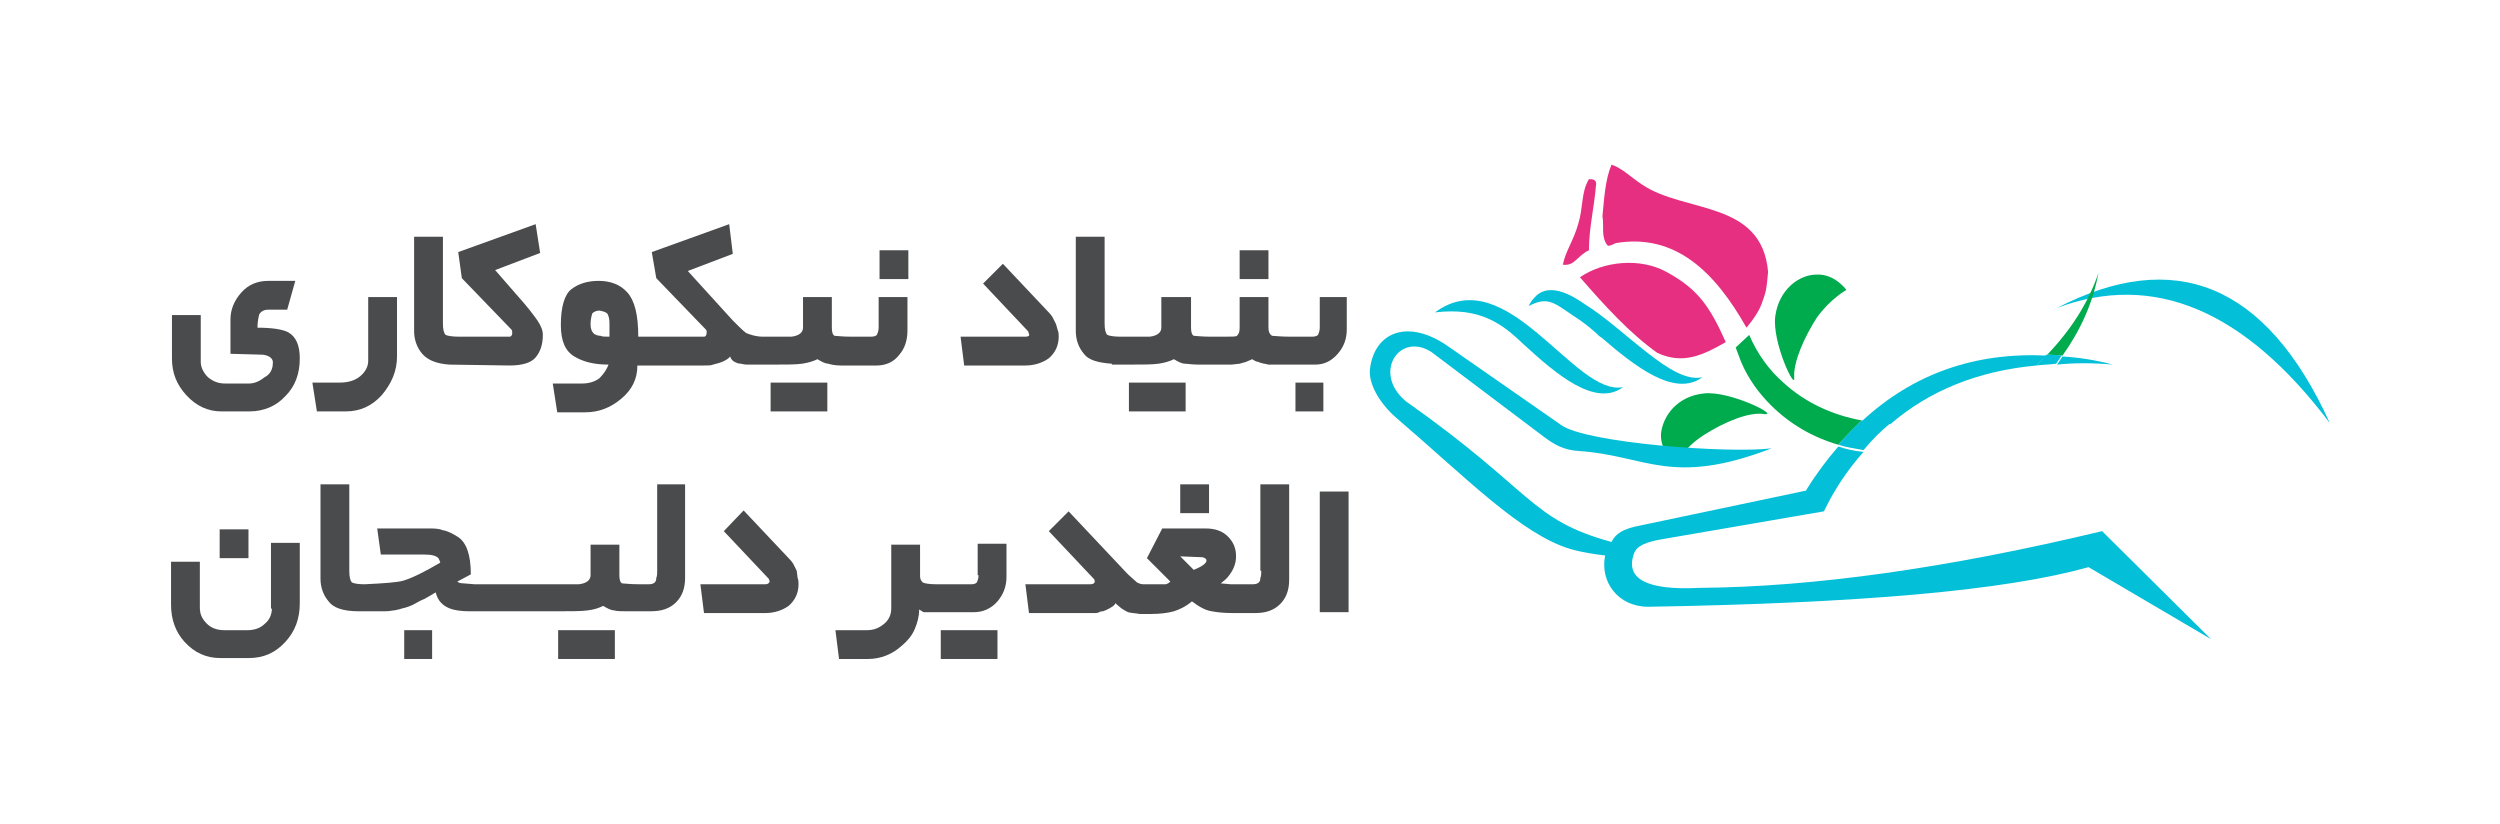 <?xml version="1.0" encoding="utf-8"?>
<!-- Generator: Adobe Illustrator 27.0.0, SVG Export Plug-In . SVG Version: 6.00 Build 0)  -->
<svg version="1.1" id="Layer_1" xmlns="http://www.w3.org/2000/svg" xmlns:xlink="http://www.w3.org/1999/xlink" x="0px" y="0px"
	 width="277.7px" height="91.5px" viewBox="0 0 277.7 91.5" style="enable-background:new 0 0 277.7 91.5;" xml:space="preserve">
<style type="text/css">
	.st0{fill:#03BFD7;}
	.st1{fill:#E62F80;}
	.st2{fill:#00AB4E;}
	.st3{fill:#4A4B4C;}
</style>
<g>
	<path class="st0" d="M258.8,47c-7.1-15.6-17.3-19.5-30.3-12.8C239.2,30.2,249.3,34.4,258.8,47"/>
	<path class="st0" d="M159.4,34.7c8-5.9,15.5,9.4,20.9,8.3c-3.1,2.3-7.5-1.5-11-4.7C166.9,36,164.5,34.1,159.4,34.7"/>
	<path class="st0" d="M175.9,33.7c-2.3-1.6-4.2-2-5.4-0.7c-0.3,0.3-0.5,0.6-0.7,1c2.1-1.1,2.8-0.4,5,1.1c1.1,0.7,1.7,1.2,2.5,1.9
		c0.2,0.2,0.4,0.4,0.6,0.5c3.6,3.1,8.1,6.7,11.2,4.4C185.7,42.7,180.6,36.6,175.9,33.7"/>
	<path class="st1" d="M176.5,19.9c0.3,0,0.8,0,0.8,0.5c-0.2,2.6-0.8,4.9-0.8,7.4c-1.3,0.6-1.6,1.8-2.9,1.6c0.3-1.5,1.2-2.7,1.7-4.5
		C175.9,23,175.6,21.4,176.5,19.9"/>
	<path class="st1" d="M185.1,30.2c-2.9-1.6-7-1.2-9.6,0.6c2.7,3.1,5.5,6.2,8.6,8.4c2.8,1.3,5,0.3,7.6-1.2
		C189.9,34,188.6,32.1,185.1,30.2"/>
	<path class="st1" d="M179,18.3c1.1,0.3,2.3,1.5,3.4,2.2c4.7,3.2,13.3,1.7,14,9.7c-0.2,2.1-0.2,2.1-0.7,3.5
		c-0.4,1.2-1.7,2.7-1.7,2.7c-3.5-6.2-7.9-10.5-14.5-9.4c-0.3,0.1-0.5,0.3-0.9,0.3c-0.8-0.9-0.4-2.2-0.6-3.3
		C178.2,22,178.3,20,179,18.3"/>
	<path class="st2" d="M199.3,41.9c0.2,1.7-2.5-3.9-2.1-6.8c0.4-2.9,2.6-4.6,4.6-4.6c2-0.1,3.3,1.7,3.3,1.7s-1.8,1-3.3,3.1
		C200.4,37.5,199.2,40.2,199.3,41.9"/>
	<path class="st2" d="M196,46c1.7,0.2-3.8-2.6-6.7-2.3c-3,0.3-4.6,2.5-4.8,4.5c-0.1,2,1.6,3.3,1.6,3.3s1-1.8,3.2-3.2
		C191.5,46.9,194.3,45.7,196,46"/>
	<path class="st0" d="M234.7,40.5c-1.9-0.5-3.8-0.8-5.6-0.9c-0.2,0.3-0.4,0.6-0.6,0.9C230.4,40.3,232.5,40.3,234.7,40.5"/>
	<path class="st0" d="M226.2,40.6c0.4-0.4,0.8-0.8,1.2-1.1c-8-0.4-14.9,2-20.6,7.3c1,0.2,2.1,0.3,3.2,0.3
		C214.3,43.4,219.7,41.2,226.2,40.6"/>
	<path class="st0" d="M233.5,59c-17.1,4.1-32,6.2-44.7,6.3c-5.9,0.3-8.3-1-7.3-3.8c0.3-0.9,1.4-1.3,3.1-1.6l18-3.1
		c1.2-2.5,2.7-4.7,4.4-6.6c-1-0.1-1.9-0.3-2.8-0.6c-1.3,1.5-2.5,3.1-3.6,4.9l-19,4c-1.2,0.3-2.1,0.7-2.6,1.7
		c-9.1-2.5-8.6-5.6-22.8-15.6c-3.8-3.1-0.8-7.8,2.8-5.5l12.6,9.5c1.1,0.8,2.1,1.4,3.8,1.5c7.5,0.5,10.2,4,21.4-0.3
		c-4.8,0.6-20.7-0.6-23.4-2.6l-12.5-8.7c-4.4-3.1-8.1-1.7-8.7,2.3c-0.3,1.7,1,4,3,5.7C162.8,53,169,59.4,174.5,61
		c1.4,0.4,2.9,0.6,3.8,0.7c-0.6,2.9,1.4,5.7,4.8,5.7c23.6-0.4,39.6-1.8,48.9-4.4l13.6,8L233.5,59z"/>
	<path class="st2" d="M233.1,30.3c-1.1,3.3-3.1,6.4-5.7,9.1c0.6,0,1.1,0.1,1.7,0.1C231.1,36.7,232.5,33.6,233.1,30.3"/>
	<path class="st2" d="M206.8,46.7c-3.3-0.6-6.3-2-8.7-4.2c-1.6-1.4-2.9-3.2-3.8-5.3l-1.5,1.4c0.2,0.5,0.4,1.1,0.6,1.6
		c0.8,1.9,2,3.5,3.3,4.8c2.1,2.1,4.7,3.6,7.5,4.4C205,48.5,205.9,47.6,206.8,46.7"/>
	<path class="st0" d="M210,47c-1.1,0-2.1-0.1-3.2-0.3c-0.9,0.8-1.8,1.8-2.6,2.7c0.9,0.3,1.8,0.4,2.8,0.6
		C207.9,48.9,208.9,47.9,210,47"/>
	<path class="st0" d="M226.2,40.6c0.7-0.1,1.5-0.1,2.2-0.2c0.2-0.3,0.4-0.6,0.6-0.9c-0.6-0.1-1.1-0.1-1.7-0.1
		C227,39.8,226.6,40.2,226.2,40.6"/>
	<g>
		<path class="st3" d="M32,36.9c-0.6-0.3-1.7-0.5-3.4-0.5c0-0.6,0.1-1.1,0.2-1.5c0.2-0.3,0.5-0.5,1-0.5l2.1,0l0.9-3.2h-3
			c-1.2,0-2.2,0.4-3,1.3c-0.8,0.9-1.2,1.9-1.2,3v3.8l3.6,0.1c0.8,0.1,1.2,0.5,1.1,1c0,0.6-0.3,1.2-0.9,1.5c-0.5,0.4-1.1,0.7-1.7,0.7
			H25c-0.7,0-1.3-0.2-1.9-0.7c-0.5-0.5-0.8-1.1-0.8-1.7V35h-3.2v4.8c0,1.6,0.5,2.9,1.6,4.1c1.1,1.2,2.4,1.8,3.9,1.8h3.1
			c1.6,0,3-0.6,4-1.7c1.1-1.1,1.6-2.5,1.6-4.2C33.3,38.4,32.9,37.4,32,36.9z"/>
		<path class="st3" d="M42.4,43.9c1.1-1.3,1.7-2.7,1.7-4.3l0-6.6h-3.2v7.1c0,0.6-0.3,1.2-0.9,1.7c-0.6,0.5-1.4,0.7-2.3,0.7h-3
			l0.5,3.2h3.2C40,45.7,41.3,45.1,42.4,43.9z"/>
		<path class="st3" d="M49.9,40.5L49.9,40.5l6.7,0.1c1.4,0,2.4-0.3,2.9-0.9c0.5-0.6,0.8-1.4,0.8-2.5c0-0.5-0.2-1-0.6-1.6
			c-0.5-0.7-1.1-1.5-2-2.5L55,30l5-1.9l-0.5-3.2L50.9,28l0.4,2.9l5.5,5.7c0.1,0.1,0.1,0.2,0.1,0.4c0,0.2-0.1,0.4-0.3,0.4h-5.6
			c-0.8,0-1.3-0.1-1.5-0.2c-0.2-0.2-0.3-0.6-0.3-1.3v-9.6h-3.2v10.5c0,0.9,0.3,1.8,0.9,2.5C47.5,40,48.5,40.4,49.9,40.5z"/>
		<rect x="85.6" y="42.5" class="st3" width="6.3" height="3.2"/>
		<rect x="97.7" y="27.8" class="st3" width="3.2" height="3.2"/>
		<path class="st3" d="M93.4,40.6h0.1h1.2h2.7c1,0,1.9-0.4,2.5-1.2c0.6-0.7,0.9-1.6,0.9-2.7l0-3.7h-3.2v3.4c0,0.3-0.1,0.6-0.2,0.8
			c-0.2,0.2-0.5,0.2-0.8,0.2h-2c-1.1,0-1.7-0.1-1.9-0.1c-0.2-0.1-0.3-0.4-0.3-0.9V33h-3.2v3.4c0,0.5-0.4,0.9-1.3,1
			c-0.1,0-0.8,0-1.9,0h-1.2c-0.8,0-1.4-0.2-1.9-0.4c-0.3-0.2-0.8-0.7-1.5-1.4l-5-5.5l5-1.9L81,24.9L72.4,28l0.5,2.9l5.5,5.7
			c0.1,0.1,0.1,0.2,0.1,0.3c0,0.3-0.1,0.5-0.3,0.5h-5.9h-0.8h-0.6c0-2.4-0.4-4-1.2-4.9c-0.8-0.9-1.9-1.3-3.2-1.3
			c-1.2,0-2.2,0.3-3,0.9c-0.8,0.6-1.2,2-1.2,4c0,1.8,0.5,2.9,1.5,3.5c1,0.6,2.2,0.9,3.8,0.9c-0.2,0.5-0.5,1-1,1.5
			c-0.5,0.4-1.2,0.6-1.9,0.6h-3.3l0.5,3.2H65c1.5,0,2.8-0.5,4-1.5c1.2-1,1.8-2.2,1.8-3.7c0.2,0,0.4,0,0.7,0v0l0.3,0c0,0,0,0,0.1,0
			h0.4v0l5.9,0c0.5,0,0.8,0,1-0.1c0.9-0.2,1.6-0.5,1.9-0.9c0.1,0.3,0.3,0.5,0.5,0.6c0.2,0.1,0.4,0.2,0.7,0.2
			c0.4,0.1,0.6,0.1,0.8,0.1c0.1,0,0.3,0,0.7,0c0,0,0.1,0,0.2,0v0h0.4h0.5h1c1.4,0,2.5,0,3.2-0.1s1.3-0.3,1.7-0.5
			c0.5,0.3,0.9,0.5,1.2,0.5C92.3,40.5,92.8,40.6,93.4,40.6L93.4,40.6z M67.7,37.4c-0.5,0-0.8,0-1-0.1c-0.3,0-0.5-0.1-0.7-0.2
			c-0.3-0.3-0.4-0.6-0.4-1.1c0-0.5,0.1-0.9,0.2-1.2c0.2-0.2,0.5-0.3,0.8-0.3c0.5,0.1,0.8,0.2,0.9,0.4c0.1,0.2,0.2,0.5,0.2,1V37.4z"
			/>
		<path class="st3" d="M113.9,37.4h-7.2l0.4,3.2h6.8c1,0,1.9-0.3,2.6-0.8c0.7-0.6,1.1-1.4,1.1-2.4c0-0.2,0-0.5-0.1-0.7l-0.2-0.7
			c-0.2-0.4-0.3-0.6-0.4-0.8c-0.2-0.3-0.4-0.5-0.5-0.6l-5-5.3l-2.2,2.2l5,5.3l0.1,0.3C114.4,37.3,114.2,37.4,113.9,37.4z"/>
		<rect x="125.4" y="42.5" class="st3" width="6.3" height="3.2"/>
		<rect x="137.7" y="27.8" class="st3" width="3.2" height="3.2"/>
		<rect x="143.9" y="42.5" class="st3" width="3.1" height="3.2"/>
		<path class="st3" d="M146.6,33v3.4c0,0.3-0.1,0.6-0.2,0.8c-0.2,0.2-0.5,0.2-0.8,0.2h-2.2c-1.2,0-1.9-0.1-2.1-0.1
			c-0.3-0.2-0.4-0.5-0.4-0.9V33h-3.2v3.4c0,0.5-0.1,0.7-0.3,0.9c-0.1,0.1-0.6,0.1-1.5,0.1h-1.4c-1.1,0-1.7-0.1-1.9-0.1
			c-0.2-0.1-0.3-0.4-0.3-0.9V33H129v3.4c0,0.5-0.4,0.9-1.3,1c-0.1,0-0.8,0-1.9,0h-1.3c-0.8,0-1.3-0.1-1.5-0.2
			c-0.2-0.2-0.3-0.6-0.3-1.3v-9.6h-3.2v10.5c0,0.9,0.3,1.8,0.9,2.5c0.5,0.7,1.6,1,3.1,1.1v0.1h2c1.4,0,2.5,0,3.2-0.1
			s1.3-0.3,1.7-0.5c0.5,0.3,0.9,0.5,1.2,0.5s0.8,0.1,1.5,0.1h0.2h1h0.9l1.6,0l0.9-0.1l0.7-0.2c0.2-0.1,0.5-0.2,0.7-0.3
			c0.3,0.2,0.5,0.3,0.7,0.3c0.1,0.1,0.3,0.1,0.6,0.2c0.2,0,0.4,0.1,0.5,0.1h0.3c0,0,0.1,0,0.3,0h0.7h1.1h2.8c1,0,1.8-0.4,2.5-1.2
			c0.7-0.8,1-1.7,1-2.7V33H146.6z"/>
		<rect x="24.4" y="58.8" class="st3" width="3.2" height="3.2"/>
		<path class="st3" d="M30.2,67.6c0,0.7-0.3,1.3-0.8,1.7c-0.5,0.5-1.2,0.7-1.9,0.7h-2.6c-0.7,0-1.4-0.2-1.9-0.7
			c-0.5-0.5-0.8-1-0.8-1.8v-5.1H19v4.8c0,1.6,0.5,3,1.5,4.1c1.1,1.2,2.4,1.8,4,1.8h3.1c1.7,0,3-0.6,4.1-1.8c1.1-1.2,1.6-2.6,1.6-4.3
			v-6.7h-3.2V67.6z"/>
		<rect x="44.9" y="70" class="st3" width="3.1" height="3.2"/>
		<rect x="62" y="70" class="st3" width="6.3" height="3.2"/>
		<path class="st3" d="M73,63.4c0,0.3,0,0.6-0.1,0.8c0,0.3-0.1,0.4-0.1,0.4c-0.1,0.2-0.4,0.3-0.7,0.3H71c-1.1,0-1.7-0.1-1.9-0.1
			c-0.2-0.1-0.3-0.4-0.3-0.9v-3.4h-3.2v3.4c0,0.5-0.4,0.9-1.3,1c-0.1,0-0.8,0-1.9,0h-3.9h-3.1h-2.1h-0.6l-1.2-0.1
			c-0.4,0-0.6-0.1-0.7-0.2l1.5-0.8c0-2.2-0.5-3.6-1.5-4.2c-0.5-0.3-1-0.6-1.6-0.7c-0.5-0.2-1-0.2-1.6-0.2h-5.7l0.4,2.9h4.8
			c0.8,0,1.3,0.1,1.6,0.4c0.1,0.2,0.2,0.4,0.2,0.5c-1.7,1-3.1,1.7-4.1,2c-0.7,0.2-2.2,0.3-4.3,0.4c-0.8,0-1.2-0.1-1.4-0.2
			c-0.2-0.2-0.3-0.6-0.3-1.3v-9.6h-3.2v10.5c0,0.9,0.3,1.8,0.9,2.5c0.5,0.7,1.6,1.1,3.3,1.1v0c0.5,0,1,0,1.3,0c0.9,0,1.5,0,1.7,0
			c0.5,0,0.8-0.1,1-0.1c0.4-0.1,0.6-0.1,0.8-0.2c0.5-0.1,1.1-0.3,1.6-0.6c0.5-0.3,0.8-0.4,1-0.5c0.5-0.3,0.9-0.5,1.2-0.7
			c0.2,0.9,0.8,1.6,1.9,1.9c0.4,0.1,1,0.2,1.8,0.2v0h3.1h3.1h3.8c1.4,0,2.5,0,3.2-0.1c0.8-0.1,1.3-0.3,1.7-0.5
			c0.5,0.3,0.9,0.5,1.2,0.5c0.3,0.1,0.8,0.1,1.5,0.1H70h1h1.3c1.2,0,2.1-0.3,2.8-1s1-1.6,1-2.7V53.8H73V63.4z"/>
		<path class="st3" d="M88.5,63.4c-0.2-0.4-0.3-0.6-0.4-0.8c-0.2-0.3-0.4-0.5-0.5-0.6l-5-5.3L80.4,59l5,5.3l0.1,0.3
			c-0.1,0.2-0.2,0.3-0.5,0.3h-7.2l0.4,3.2h6.8c1,0,1.9-0.3,2.6-0.8c0.7-0.6,1.1-1.4,1.1-2.4c0-0.2,0-0.5-0.1-0.7L88.5,63.4z"/>
		<rect x="104.5" y="70" class="st3" width="6.3" height="3.2"/>
		<path class="st3" d="M108.7,63.9c0,0.3-0.1,0.6-0.2,0.8c-0.2,0.2-0.4,0.2-0.8,0.2h-3.7c-0.8,0-1.3-0.1-1.5-0.2
			c-0.2-0.2-0.3-0.4-0.3-0.7v-3.5h-3.2v7.1c0,0.7-0.3,1.3-0.8,1.7c-0.6,0.5-1.2,0.7-1.9,0.7h-3.5l0.4,3.2h3.2c1.4,0,2.7-0.5,3.8-1.5
			c0.6-0.5,1.1-1.1,1.4-1.8c0.3-0.7,0.5-1.4,0.5-2.2c0.3,0.2,0.5,0.3,0.5,0.3c0.1,0,0.2,0,0.4,0h0.2h0.7h4.3c1,0,1.9-0.4,2.6-1.2
			c0.6-0.7,1-1.6,1-2.7v-3.7h-3.2V63.9z"/>
		<rect x="131.1" y="53.8" class="st3" width="3.2" height="3.2"/>
		<path class="st3" d="M140.1,63.4c0,0.3,0,0.6-0.1,0.8c0,0.3-0.1,0.4-0.1,0.4c-0.1,0.2-0.4,0.3-0.7,0.3h-1.1h-1h-0.4l-1.1-0.1
			c0.4-0.3,0.6-0.5,0.7-0.6c0.7-0.8,1-1.6,1-2.4c0-0.9-0.3-1.6-0.9-2.2c-0.6-0.6-1.4-0.9-2.5-0.9h-4.8l-1.7,3.3l2.6,2.6
			c-0.1,0.1-0.2,0.2-0.5,0.3c-0.1,0-0.3,0-0.6,0l-1.6,0H127c-0.3,0-0.5-0.1-0.7-0.2c-0.3-0.3-0.7-0.6-1.1-1l-6.5-6.9l-2.2,2.2l5,5.3
			c0.1,0.1,0.1,0.2,0.1,0.3c0,0.2-0.2,0.3-0.5,0.3h-7.2l0.4,3.2h6.9c0.2,0,0.4,0,0.4,0c0.2,0,0.3,0,0.5-0.1c0.2-0.1,0.3-0.1,0.4-0.1
			s0.2-0.1,0.3-0.1c0.6-0.3,1-0.5,1.1-0.8c0.3,0.3,0.6,0.5,0.7,0.6c0.3,0.2,0.5,0.3,0.7,0.4c0.3,0.1,0.8,0.1,1.3,0.2v0h0.2h0.8h0.3
			c0.9,0,1.8-0.1,2.5-0.3c0.6-0.2,1.3-0.5,2-1.1c0.8,0.6,1.5,1,2.2,1.1c0.5,0.1,1.3,0.2,2.4,0.2v0h0.1h1h1.3c1.2,0,2.1-0.3,2.8-1
			c0.7-0.7,1-1.6,1-2.7V53.8h-3.2V63.4z M132.6,63.3l-1.5-1.5l2.5,0.1c0.3,0.1,0.4,0.2,0.4,0.3C134.1,62.5,133.6,62.9,132.6,63.3z"
			/>
		<rect x="146.6" y="54.6" class="st3" width="3.2" height="13.4"/>
	</g>
</g>
</svg>
